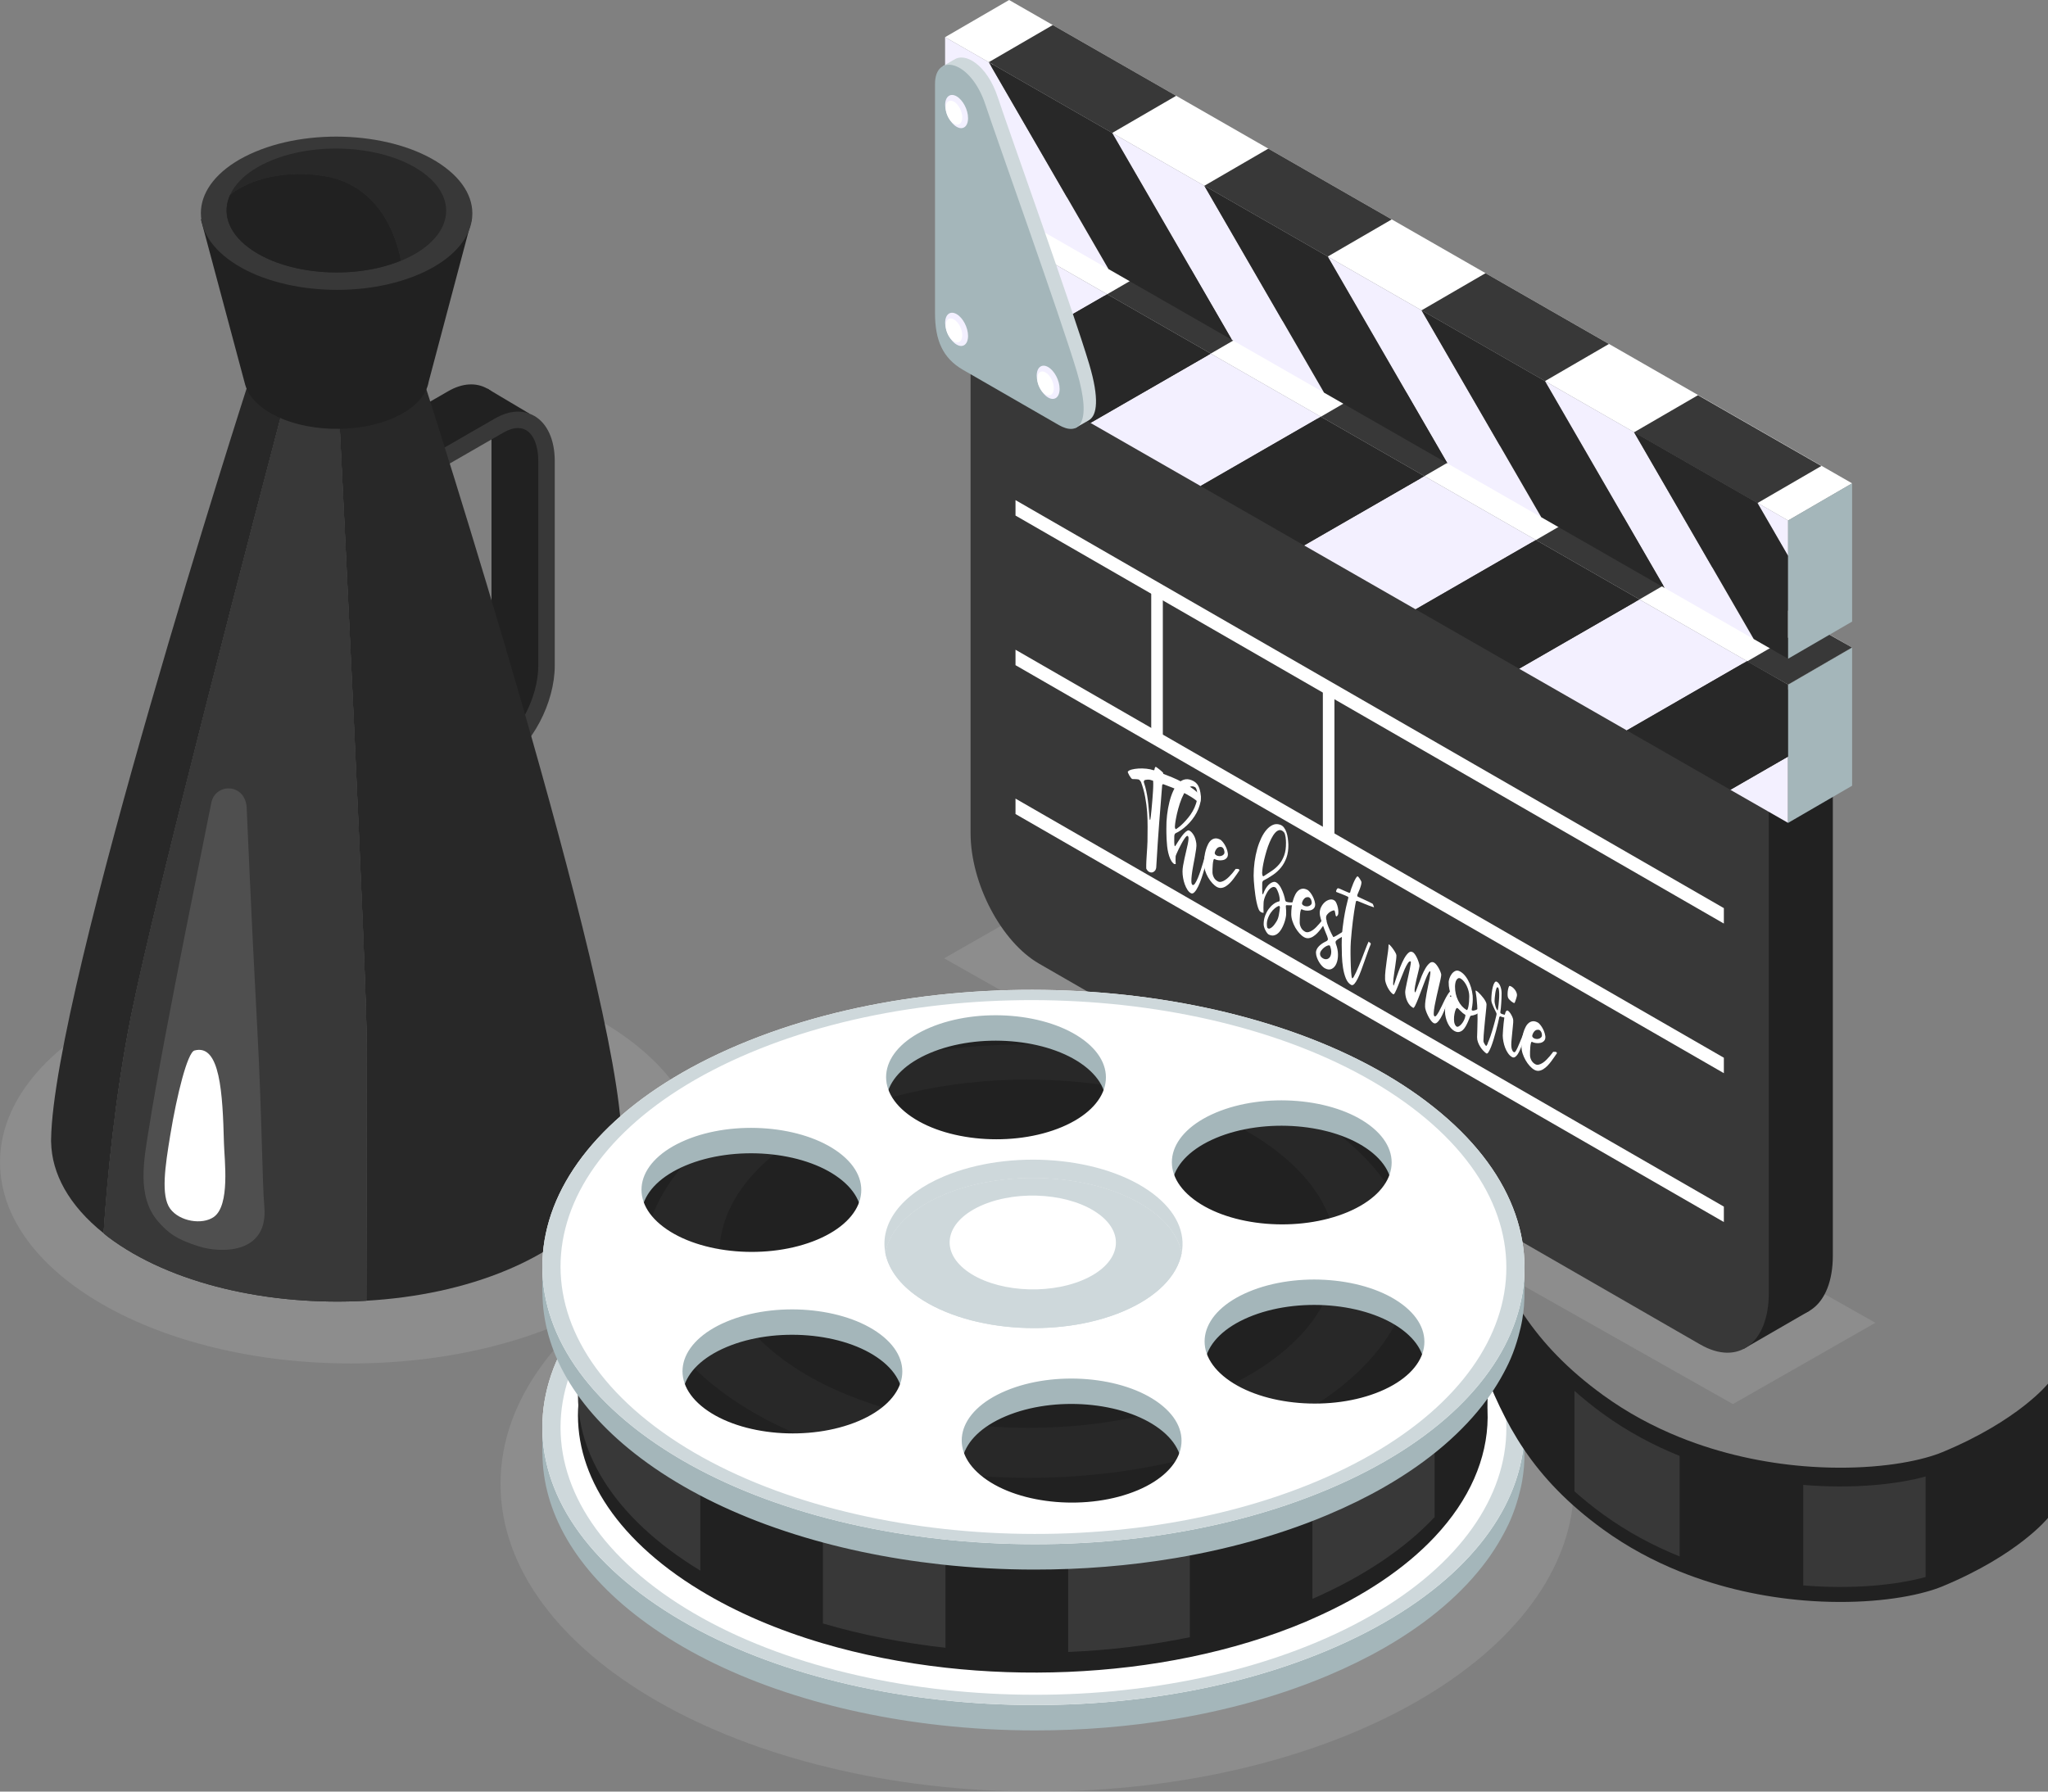 <svg width="136" height="119" viewBox="0 0 136 119" fill="none" xmlns="http://www.w3.org/2000/svg">
<rect x="0" y="0" width="136" height="119" fill="#808080" stroke="none"/>
<g clip-path="url(#clip0_332_1187)">
<g style="mix-blend-mode:multiply" opacity="0.3">
<path d="M124.54 87.861L115.076 93.264L62.691 63.653L72.155 58.252L124.54 87.861Z" fill="#AAAAAA"/>
</g>
<g style="mix-blend-mode:multiply" opacity="0.3">
<path d="M68.882 119.002C88.568 119.002 104.527 109.851 104.527 98.563C104.527 87.276 88.568 78.125 68.882 78.125C49.195 78.125 33.236 87.276 33.236 98.563C33.236 109.851 49.195 119.002 68.882 119.002Z" fill="#AAAAAA"/>
</g>
<g style="mix-blend-mode:multiply" opacity="0.3">
<path d="M23.303 90.564C36.173 90.564 46.606 84.581 46.606 77.202C46.606 69.823 36.173 63.841 23.303 63.841C10.433 63.841 0 69.823 0 77.202C0 84.581 10.433 90.564 23.303 90.564Z" fill="#AAAAAA"/>
</g>
<path d="M32.369 25.817C31.623 25.387 30.7 25.445 29.776 25.978L24.5 29.017V30.277L30.323 26.922C30.589 26.769 30.935 26.622 31.285 26.622C31.467 26.622 31.65 26.662 31.823 26.761C32.332 27.054 32.637 27.822 32.637 28.812V42.41C32.637 44.499 31.328 47.017 29.777 47.909L24.502 50.949V52.209L30.325 48.853C32.204 47.772 33.73 44.879 33.73 42.408V28.81C33.73 27.403 33.235 26.311 32.371 25.813L32.369 25.817Z" fill="#212121"/>
<path d="M24.5 50.952L27.611 52.761C27.611 52.761 32.427 50.592 33.352 49.863C34.278 49.136 36.056 46.498 36.192 45.36C36.328 44.222 36.192 29.248 36.192 29.248L34.733 27.767L33.148 28.002C33.148 28.002 32.955 37.68 33 38.903C33.047 40.128 33.09 45.029 32.223 46.217C31.359 47.405 29.216 48.998 28.486 49.361C27.757 49.725 24.496 50.95 24.496 50.95L24.5 50.952Z" fill="#212121"/>
<path d="M35.166 27.479L32.368 25.817L28.716 27.341L24.499 29.018L27.611 30.826L33.351 27.899L35.166 27.479Z" fill="#212121"/>
<path d="M35.48 27.626C34.732 27.195 33.811 27.254 32.886 27.787L27.61 30.826V32.086L33.434 28.731C33.7 28.578 34.046 28.43 34.396 28.43C34.578 28.43 34.761 28.471 34.934 28.57C35.443 28.863 35.746 29.63 35.746 30.621V44.218C35.746 46.306 34.437 48.826 32.886 49.718L27.61 52.757V54.019L33.434 50.664C35.313 49.582 36.839 46.69 36.839 44.218V30.621C36.839 29.213 36.344 28.122 35.48 27.624V27.626Z" fill="#383838"/>
<path d="M41.28 75.839C41.28 75.77 41.278 75.702 41.276 75.632C41.093 65.517 28.206 25.524 28.206 25.524H22.421C22.769 32.561 24.35 64.734 24.35 69.39C24.35 73.122 24.335 81.751 24.325 86.396C27.616 86.208 30.862 85.541 33.702 84.343C38.634 82.263 41.247 79.082 41.278 75.851C41.278 75.847 41.278 75.843 41.278 75.839H41.28Z" fill="#282828"/>
<path d="M19.213 25.526H16.465C16.465 25.526 3.547 65.616 3.393 75.671C3.393 75.71 3.391 75.748 3.391 75.787C3.391 75.808 3.391 75.832 3.391 75.851C3.391 75.851 3.395 75.853 3.395 75.855C3.434 77.958 4.578 80.073 6.88 81.912C7.115 78.346 7.62 72.914 8.704 67.477C10.268 59.634 17.129 33.435 19.211 25.524L19.213 25.526Z" fill="#282828"/>
<path d="M22.421 25.526H19.212C17.13 33.435 10.269 59.636 8.705 67.479C7.621 72.916 7.114 78.348 6.881 81.914C6.984 81.996 7.073 82.081 7.18 82.16C11.327 85.289 17.916 86.766 24.325 86.398C24.335 81.753 24.35 73.126 24.35 69.392C24.35 64.736 22.769 32.563 22.421 25.526Z" fill="#282828"/>
<path d="M22.421 25.526H19.212C17.13 33.435 10.269 59.636 8.705 67.479C7.621 72.916 7.114 78.348 6.881 81.914C6.984 81.996 7.073 82.081 7.18 82.16C11.327 85.289 17.916 86.766 24.325 86.398C24.335 81.753 24.35 73.126 24.35 69.392C24.35 64.736 22.769 32.563 22.421 25.526Z" fill="#383838"/>
<path d="M31.347 14.499L13.339 14.561L16.267 25.499C16.267 25.499 16.273 25.519 16.275 25.527L16.278 25.542C16.428 26.085 16.809 26.618 17.432 27.089C19.47 28.626 23.324 28.944 26.042 27.798C27.485 27.19 28.311 26.29 28.468 25.35L31.347 14.499Z" fill="#212121"/>
<path d="M29.564 11.122C26.579 8.87 20.928 8.403 16.946 10.083C12.963 11.762 12.155 14.951 15.143 17.205C18.131 19.459 23.779 19.925 27.762 18.244C31.744 16.565 32.552 13.377 29.564 11.122Z" fill="#383838"/>
<path d="M28.17 11.524C25.753 9.702 21.184 9.324 17.962 10.682C16.582 11.264 15.677 12.07 15.279 12.945C17.023 11.57 19.751 11.318 21.847 11.762C24.605 12.346 26.132 14.732 26.621 17.318C26.651 17.306 26.682 17.296 26.711 17.285C29.931 15.926 30.586 13.348 28.17 11.526V11.524Z" fill="#282828"/>
<path d="M21.845 11.762C19.749 11.32 17.022 11.57 15.278 12.945C14.745 14.112 15.12 15.401 16.502 16.442C18.895 18.248 23.403 18.632 26.62 17.316C26.131 14.732 24.606 12.344 21.845 11.76V11.762Z" fill="#282828"/>
<path d="M21.845 11.762C19.749 11.32 17.022 11.57 15.278 12.945C14.745 14.112 15.12 15.401 16.502 16.442C18.895 18.248 23.403 18.632 26.62 17.316C26.131 14.732 24.606 12.344 21.845 11.76V11.762Z" fill="#212121"/>
<path d="M16.381 53.657C16.295 51.987 14.25 51.987 14.022 53.375C13.929 53.949 10.887 68.594 9.887 74.967C9.578 76.939 9.038 79.474 10.508 81.141C11.169 81.889 11.691 82.312 13.226 82.793C14.698 83.254 17.832 83.289 17.552 80.147C17.418 78.631 17.389 73.988 17.091 68.441C16.649 60.175 16.429 54.616 16.381 53.654V53.657Z" fill="#4F4F4F"/>
<path d="M14.872 75.934C14.786 72.585 14.615 69.309 12.912 69.776C12.455 69.902 11.748 72.693 11.301 75.427C10.971 77.441 10.666 79.422 11.301 80.286C11.931 81.139 13.427 81.368 14.19 80.838C15.299 80.071 14.901 77.047 14.872 75.934Z" fill="white"/>
<path d="M117.159 86.84L73.252 61.544C70.738 60.096 68.702 56.212 68.702 52.87V16.992L121.711 47.53V83.407C121.711 86.751 119.673 88.288 117.161 86.84H117.159Z" fill="#212121"/>
<path d="M117.461 49.993L121.711 47.985L120.146 87.075L115.769 89.604L117.461 49.993Z" fill="#212121"/>
<path d="M112.909 89.304L69.002 64.008C66.488 62.56 64.452 58.675 64.452 55.333V19.456L117.461 49.993V85.871C117.461 89.215 115.423 90.752 112.911 89.304H112.909Z" fill="#383838"/>
<path d="M114.475 81.17L67.436 54.069V53.044L114.475 80.145V81.17Z" fill="white"/>
<path d="M114.475 71.282L67.436 44.182V43.156L114.475 70.257V71.282Z" fill="white"/>
<path d="M114.475 61.344L67.436 34.244V33.218L114.475 60.319V61.344Z" fill="white"/>
<path d="M77.219 49.305V39.334L76.449 38.89V48.861L77.219 49.305Z" fill="white"/>
<path d="M88.615 55.871V45.9L87.846 45.456V55.427L88.615 55.871Z" fill="white"/>
<path d="M67.011 10.903L62.76 13.371L118.741 45.475L122.991 43.007L67.011 10.903Z" fill="white"/>
<path d="M94.589 31.625L86.601 36.227L94.006 40.472L101.992 35.87L94.589 31.625Z" fill="#F3F0FF"/>
<path d="M62.76 13.371V22.553L65.536 24.147L73.524 19.545L62.76 13.371Z" fill="#F3F0FF"/>
<path d="M108.867 39.815L100.879 44.416L108.028 48.514L116.016 43.912L108.867 39.815Z" fill="#F3F0FF"/>
<path d="M80.401 23.488L72.414 28.09L79.725 32.282L87.713 27.68L80.401 23.488Z" fill="#F3F0FF"/>
<path d="M118.741 50.249L114.906 52.459L118.741 54.657V50.249Z" fill="#F3F0FF"/>
<path d="M118.741 45.475L116.017 43.913L108.029 48.514L114.906 52.459L118.741 50.249V45.475Z" fill="#282828"/>
<path d="M101.992 35.87L94.006 40.472L100.881 44.416L108.868 39.815L101.992 35.87Z" fill="#282828"/>
<path d="M87.711 27.68L79.724 32.282L86.6 36.227L94.588 31.625L87.711 27.68Z" fill="#282828"/>
<path d="M73.524 19.545L65.537 24.147L72.413 28.089L80.401 23.488L73.524 19.545Z" fill="#282828"/>
<path d="M118.742 54.657L122.992 52.189V43.007L118.742 45.474V54.657Z" fill="#A4B6BA"/>
<path d="M91.961 25.212L87.711 27.68L94.588 31.625L98.838 29.157L91.961 25.212Z" fill="#383838"/>
<path d="M106.243 33.402L101.993 35.87L108.869 39.815L113.12 37.345L106.243 33.402Z" fill="#383838"/>
<path d="M120.266 41.466L116.016 43.933L118.74 45.474L122.99 43.007L120.266 41.466Z" fill="#383838"/>
<path d="M77.774 17.075L73.523 19.545L80.4 23.487L84.65 21.02L77.774 17.075Z" fill="#383838"/>
<path d="M67.011 0L62.76 2.468L118.741 34.571L122.991 32.104L67.011 0Z" fill="white"/>
<path d="M69.91 1.663L65.66 4.131L73.856 8.831L78.106 6.362L69.91 1.663Z" fill="#383838"/>
<path d="M84.225 9.872L79.975 12.34L88.171 17.04L92.421 14.573L84.225 9.872Z" fill="#383838"/>
<path d="M98.649 18.145L94.399 20.613L102.595 25.314L106.845 22.846L98.649 18.145Z" fill="#383838"/>
<path d="M112.756 26.25L108.506 28.717L116.701 33.418L120.952 30.95L112.756 26.25Z" fill="#383838"/>
<path d="M88.169 17.041L96.12 30.782L102.35 34.354L94.399 20.613L88.169 17.041Z" fill="#F3F0FF"/>
<path d="M73.855 8.832L81.805 22.573L87.926 26.081L79.975 12.34L73.855 8.832Z" fill="#F3F0FF"/>
<path d="M118.742 34.571L116.704 33.402L118.742 36.924V34.571Z" fill="#F3F0FF"/>
<path d="M108.508 28.702L102.597 25.314L110.548 39.055L116.459 42.445L108.508 28.702Z" fill="#F3F0FF"/>
<path d="M65.987 4.317L62.76 2.468V11.65L73.609 17.872L65.822 4.412L65.987 4.317Z" fill="#F3F0FF"/>
<path d="M94.399 20.613L102.35 34.355L110.545 39.055L102.595 25.314L94.399 20.613Z" fill="#282828"/>
<path d="M118.739 43.754V36.925L116.701 33.403L108.506 28.702L116.457 42.445L118.739 43.754Z" fill="#282828"/>
<path d="M65.66 4.131L73.611 17.872L81.807 22.573L73.856 8.831L65.66 4.131Z" fill="#282828"/>
<path d="M79.975 12.34L87.926 26.081L96.122 30.782L88.171 17.041L79.975 12.34Z" fill="#282828"/>
<path d="M118.742 43.753L122.992 41.286V32.103L118.742 34.571V43.753Z" fill="#A4B6BA"/>
<path d="M72.332 24.193C71.281 20.661 66.963 8.591 66.261 6.466C65.543 4.295 64.088 3.448 63.355 3.97L63.349 3.966L62.611 4.396L62.936 4.811C62.926 4.9 62.914 4.991 62.914 5.092V20.318C62.914 22.138 63.441 23.315 64.779 24.086C66.085 24.838 70.286 27.259 71.073 27.713L70.858 27.82L71.411 28.428L72.322 27.905C72.849 27.585 73.014 26.484 72.332 24.195V24.193Z" fill="#CED8DB"/>
<path d="M62.091 20.801C62.091 22.621 62.617 23.797 63.956 24.569C65.294 25.34 69.692 27.874 70.314 28.233C71.557 28.948 72.585 28.289 71.508 24.677C70.457 21.146 66.139 9.075 65.438 6.951C64.457 3.985 62.091 3.477 62.091 5.577V20.803V20.801Z" fill="#A4B6BA"/>
<path d="M64.285 22.314C64.285 22.873 63.945 23.131 63.526 22.888C63.106 22.646 62.764 21.997 62.764 21.438C62.764 20.88 63.104 20.622 63.526 20.864C63.945 21.107 64.285 21.756 64.285 22.314Z" fill="#F3F0FF"/>
<path d="M63.9 22.266C63.9 22.669 63.654 22.855 63.35 22.681C63.047 22.506 62.801 22.037 62.801 21.634C62.801 21.231 63.047 21.045 63.35 21.219C63.654 21.394 63.9 21.863 63.9 22.266Z" fill="white"/>
<path d="M64.285 7.848C64.285 8.406 63.945 8.664 63.526 8.422C63.106 8.18 62.764 7.53 62.764 6.972C62.764 6.414 63.104 6.156 63.526 6.398C63.945 6.641 64.285 7.29 64.285 7.848Z" fill="#F3F0FF"/>
<path d="M63.9 7.8C63.9 8.203 63.654 8.389 63.35 8.215C63.047 8.04 62.801 7.571 62.801 7.168C62.801 6.765 63.047 6.579 63.35 6.753C63.654 6.927 63.9 7.397 63.9 7.8Z" fill="white"/>
<path d="M70.365 25.831C70.365 26.389 70.025 26.647 69.604 26.404C69.184 26.162 68.844 25.513 68.844 24.954C68.844 24.396 69.184 24.138 69.604 24.381C70.023 24.623 70.365 25.272 70.365 25.831Z" fill="#F3F0FF"/>
<path d="M69.98 25.784C69.98 26.187 69.734 26.373 69.431 26.199C69.128 26.024 68.881 25.555 68.881 25.152C68.881 24.749 69.128 24.563 69.431 24.737C69.734 24.912 69.98 25.381 69.98 25.784Z" fill="white"/>
<path d="M76.763 50.939C76.792 50.957 76.833 50.984 76.884 51.023C76.934 51.061 76.987 51.102 77.039 51.145C77.092 51.187 77.138 51.226 77.175 51.263C77.214 51.3 77.235 51.325 77.243 51.339C77.247 51.35 77.247 51.364 77.245 51.379C77.245 51.395 77.245 51.403 77.249 51.399C77.418 51.463 77.616 51.542 77.84 51.633C78.063 51.726 78.29 51.833 78.519 51.957C78.751 52.081 78.972 52.218 79.189 52.372C79.405 52.525 79.59 52.694 79.741 52.878C79.741 52.911 79.741 52.955 79.739 53.009C79.737 53.064 79.733 53.116 79.726 53.168C79.718 53.221 79.708 53.265 79.697 53.302C79.685 53.341 79.667 53.36 79.65 53.358C79.495 53.205 79.314 53.066 79.112 52.94C78.908 52.814 78.698 52.697 78.481 52.591C78.263 52.484 78.047 52.391 77.836 52.31C77.624 52.228 77.43 52.155 77.257 52.089C77.247 52.089 77.231 52.089 77.21 52.094C77.191 52.1 77.179 52.122 77.175 52.157C77.142 52.587 77.111 52.998 77.078 53.389C77.047 53.781 77.012 54.186 76.981 54.603C76.948 55.022 76.915 55.473 76.884 55.958C76.851 56.444 76.816 56.997 76.781 57.617C76.769 57.712 76.738 57.788 76.686 57.846C76.633 57.902 76.573 57.937 76.507 57.948C76.439 57.96 76.369 57.945 76.297 57.904C76.225 57.861 76.165 57.791 76.118 57.693C76.115 57.532 76.116 57.373 76.124 57.218C76.132 57.063 76.14 56.91 76.151 56.758C76.163 56.607 76.173 56.46 76.18 56.316C76.19 56.173 76.196 56.031 76.2 55.894C76.204 55.572 76.206 55.248 76.208 54.925C76.21 54.599 76.198 54.273 76.177 53.942C76.153 53.612 76.111 53.281 76.048 52.949C75.986 52.616 75.897 52.286 75.776 51.957C75.765 51.928 75.74 51.889 75.699 51.843C75.656 51.796 75.627 51.773 75.609 51.773C75.537 51.759 75.462 51.753 75.384 51.751C75.306 51.751 75.244 51.748 75.196 51.746C75.174 51.742 75.145 51.718 75.108 51.674C75.071 51.629 75.036 51.577 75.001 51.519C74.966 51.461 74.939 51.404 74.916 51.35C74.894 51.298 74.887 51.265 74.894 51.255C74.935 51.197 75.021 51.149 75.153 51.114C75.285 51.079 75.436 51.057 75.608 51.046C75.776 51.036 75.953 51.04 76.132 51.059C76.311 51.079 76.468 51.112 76.602 51.16C76.61 51.164 76.621 51.162 76.637 51.154C76.654 51.147 76.662 51.139 76.662 51.129C76.662 51.116 76.666 51.094 76.67 51.069C76.674 51.044 76.684 51.019 76.693 50.995C76.703 50.972 76.717 50.957 76.73 50.943C76.742 50.931 76.755 50.929 76.771 50.937L76.763 50.939ZM76.561 51.852C76.419 51.8 76.303 51.777 76.212 51.784C76.118 51.792 76.052 51.802 76.013 51.819C75.994 51.823 75.98 51.843 75.967 51.879C75.953 51.916 75.953 51.949 75.965 51.978C76.031 52.17 76.083 52.36 76.122 52.55C76.163 52.74 76.196 52.932 76.221 53.128C76.247 53.323 76.268 53.523 76.284 53.729C76.299 53.934 76.318 54.151 76.34 54.38C76.344 54.426 76.352 54.452 76.363 54.459C76.377 54.467 76.386 54.453 76.392 54.419C76.396 54.421 76.404 54.358 76.419 54.234C76.435 54.11 76.451 53.955 76.468 53.771C76.487 53.587 76.505 53.383 76.522 53.163C76.542 52.942 76.555 52.736 76.567 52.546C76.579 52.356 76.583 52.195 76.583 52.063C76.583 51.932 76.577 51.86 76.561 51.852Z" fill="white"/>
<path d="M80.22 56.718C80.204 56.795 80.179 56.921 80.14 57.092C80.101 57.264 80.055 57.452 79.996 57.66C79.938 57.869 79.872 58.08 79.8 58.295C79.728 58.513 79.651 58.705 79.571 58.871C79.491 59.038 79.408 59.168 79.322 59.257C79.237 59.348 79.155 59.369 79.076 59.323C78.992 59.274 78.916 59.199 78.85 59.096C78.782 58.991 78.726 58.873 78.676 58.737C78.627 58.604 78.59 58.462 78.565 58.315C78.54 58.167 78.526 58.024 78.526 57.885C78.526 57.768 78.54 57.635 78.567 57.481C78.594 57.328 78.627 57.167 78.662 57.001C78.699 56.834 78.736 56.667 78.777 56.502C78.817 56.338 78.85 56.188 78.878 56.053C78.905 55.919 78.92 55.807 78.926 55.715C78.932 55.624 78.92 55.57 78.891 55.555C78.872 55.51 78.841 55.508 78.792 55.545C78.746 55.584 78.693 55.648 78.635 55.737C78.576 55.826 78.514 55.931 78.45 56.051C78.384 56.169 78.326 56.285 78.27 56.4C78.215 56.514 78.171 56.615 78.132 56.704C78.093 56.793 78.073 56.851 78.07 56.877C78.066 56.962 78.064 57.049 78.064 57.138C78.064 57.227 78.068 57.313 78.075 57.394C78.046 57.392 78.021 57.39 77.996 57.392C77.972 57.392 77.941 57.373 77.9 57.33C77.825 57.257 77.761 57.161 77.71 57.043C77.658 56.925 77.615 56.791 77.58 56.646C77.545 56.501 77.52 56.349 77.504 56.192C77.489 56.035 77.477 55.886 77.469 55.741C77.463 55.597 77.458 55.462 77.456 55.337C77.456 55.213 77.454 55.113 77.454 55.035C77.45 54.739 77.465 54.44 77.5 54.139C77.533 53.839 77.586 53.552 77.654 53.283C77.72 53.013 77.803 52.765 77.906 52.542C78.007 52.318 78.128 52.139 78.262 52.005C78.398 51.872 78.551 51.79 78.722 51.763C78.893 51.736 79.08 51.781 79.284 51.897C79.447 51.992 79.563 52.137 79.635 52.337C79.705 52.536 79.742 52.746 79.742 52.963C79.742 53.136 79.717 53.31 79.666 53.482C79.616 53.655 79.548 53.824 79.462 53.983C79.377 54.143 79.278 54.295 79.165 54.44C79.052 54.585 78.934 54.715 78.808 54.831C78.683 54.948 78.555 55.049 78.429 55.138C78.301 55.225 78.182 55.295 78.068 55.345C78.056 55.349 78.04 55.368 78.015 55.401C77.992 55.436 77.98 55.487 77.98 55.555C77.98 55.617 77.98 55.684 77.978 55.756C77.976 55.828 77.976 55.896 77.978 55.96C77.98 56.024 77.984 56.078 77.99 56.124C77.996 56.171 78.007 56.2 78.025 56.21C78.037 56.206 78.062 56.171 78.103 56.105C78.143 56.039 78.192 55.962 78.25 55.873C78.308 55.783 78.371 55.69 78.441 55.591C78.51 55.495 78.578 55.409 78.648 55.336C78.716 55.262 78.784 55.209 78.847 55.175C78.911 55.142 78.967 55.146 79.017 55.19C79.101 55.239 79.184 55.332 79.268 55.469C79.352 55.607 79.41 55.787 79.443 56.014C79.457 56.105 79.454 56.231 79.431 56.392C79.41 56.553 79.381 56.731 79.344 56.927C79.307 57.123 79.27 57.324 79.231 57.532C79.192 57.739 79.163 57.931 79.142 58.105C79.12 58.28 79.111 58.429 79.115 58.551C79.118 58.673 79.144 58.749 79.196 58.78C79.243 58.801 79.297 58.77 79.357 58.681C79.418 58.592 79.478 58.474 79.542 58.323C79.606 58.173 79.668 58.005 79.73 57.817C79.793 57.629 79.847 57.448 79.899 57.276C79.95 57.105 79.991 56.952 80.024 56.82C80.057 56.687 80.076 56.597 80.084 56.555C80.088 56.553 80.101 56.547 80.125 56.541C80.148 56.535 80.171 56.537 80.195 56.545C80.218 56.555 80.235 56.572 80.247 56.597C80.257 56.623 80.251 56.661 80.226 56.716L80.22 56.718ZM78.033 54.987C78.029 55.01 78.037 55.031 78.058 55.053C78.077 55.074 78.095 55.078 78.108 55.068C78.153 55.041 78.217 54.992 78.301 54.926C78.386 54.861 78.481 54.773 78.584 54.671C78.689 54.566 78.794 54.446 78.905 54.312C79.016 54.178 79.115 54.033 79.204 53.876C79.293 53.719 79.367 53.552 79.424 53.376C79.482 53.199 79.511 53.017 79.511 52.829C79.511 52.785 79.509 52.736 79.503 52.68C79.497 52.624 79.49 52.569 79.478 52.517C79.466 52.465 79.453 52.416 79.431 52.374C79.412 52.331 79.386 52.3 79.357 52.285C79.216 52.203 79.082 52.209 78.957 52.3C78.833 52.393 78.72 52.533 78.617 52.723C78.516 52.913 78.425 53.132 78.345 53.376C78.266 53.622 78.2 53.86 78.149 54.089C78.099 54.318 78.062 54.517 78.04 54.686C78.019 54.855 78.015 54.956 78.029 54.987H78.033Z" fill="white"/>
<path d="M82.288 57.836C82.245 57.898 82.191 57.975 82.131 58.069C82.069 58.161 82.001 58.257 81.923 58.357C81.847 58.458 81.766 58.555 81.678 58.644C81.591 58.733 81.499 58.809 81.402 58.869C81.307 58.929 81.206 58.966 81.105 58.978C81.002 58.989 80.901 58.966 80.8 58.908C80.701 58.852 80.602 58.766 80.501 58.656C80.4 58.545 80.309 58.417 80.227 58.278C80.145 58.136 80.079 57.987 80.029 57.83C79.978 57.673 79.953 57.522 79.953 57.377C79.953 57.231 79.963 57.074 79.982 56.915C80.002 56.758 80.031 56.609 80.072 56.467C80.112 56.326 80.161 56.198 80.221 56.08C80.281 55.961 80.351 55.868 80.435 55.8C80.518 55.733 80.612 55.696 80.715 55.688C80.818 55.68 80.936 55.713 81.066 55.789C81.08 55.797 81.111 55.826 81.156 55.874C81.2 55.923 81.249 55.985 81.299 56.062C81.35 56.14 81.398 56.231 81.443 56.337C81.488 56.442 81.519 56.559 81.538 56.686C81.55 56.818 81.523 56.919 81.457 56.991C81.391 57.062 81.311 57.109 81.212 57.128C81.113 57.15 81.014 57.152 80.909 57.138C80.806 57.124 80.72 57.099 80.656 57.06C80.623 57.041 80.598 57.068 80.579 57.142C80.559 57.216 80.544 57.305 80.536 57.409C80.526 57.516 80.52 57.619 80.518 57.721C80.516 57.824 80.516 57.898 80.516 57.941C80.516 58.041 80.544 58.15 80.598 58.262C80.652 58.377 80.74 58.468 80.86 58.536C80.936 58.58 81.018 58.59 81.105 58.567C81.192 58.545 81.28 58.505 81.365 58.446C81.453 58.388 81.536 58.319 81.616 58.237C81.696 58.156 81.767 58.076 81.832 58.003C81.894 57.929 81.946 57.863 81.987 57.805C82.028 57.749 82.051 57.718 82.059 57.712C82.072 57.716 82.092 57.716 82.115 57.716C82.138 57.716 82.162 57.716 82.187 57.714C82.21 57.714 82.234 57.72 82.255 57.731C82.276 57.743 82.296 57.766 82.309 57.799L82.288 57.838V57.836ZM81.307 56.671C81.319 56.59 81.307 56.51 81.276 56.429C81.243 56.347 81.191 56.289 81.117 56.258C80.998 56.237 80.901 56.264 80.825 56.339C80.751 56.415 80.699 56.51 80.67 56.622C80.662 56.657 80.664 56.686 80.676 56.71C80.686 56.733 80.701 56.752 80.72 56.772C80.738 56.789 80.759 56.803 80.779 56.812C80.8 56.822 80.818 56.83 80.827 56.838C80.944 56.876 81.047 56.874 81.138 56.836C81.229 56.797 81.286 56.743 81.307 56.673V56.671Z" fill="white"/>
<path d="M85.948 60.106C85.864 60.125 85.779 60.135 85.687 60.133C85.596 60.133 85.507 60.129 85.415 60.125C85.408 60.125 85.4 60.137 85.394 60.16C85.386 60.182 85.384 60.199 85.388 60.211C85.41 60.41 85.415 60.598 85.406 60.771C85.402 60.831 85.388 60.914 85.365 61.019C85.342 61.124 85.309 61.234 85.264 61.352C85.221 61.469 85.167 61.585 85.101 61.699C85.035 61.814 84.961 61.909 84.875 61.984C84.792 62.06 84.695 62.108 84.59 62.132C84.485 62.153 84.368 62.132 84.242 62.068C84.211 62.048 84.174 62.013 84.137 61.963C84.098 61.913 84.063 61.852 84.028 61.785C83.993 61.717 83.964 61.645 83.943 61.569C83.922 61.494 83.912 61.426 83.916 61.366C83.916 61.182 83.947 61.005 84.007 60.837C84.069 60.668 84.149 60.515 84.244 60.383C84.341 60.251 84.448 60.139 84.567 60.05C84.683 59.961 84.802 59.904 84.916 59.879C84.963 59.879 84.984 59.831 84.982 59.74C84.978 59.649 84.963 59.55 84.934 59.439C84.905 59.331 84.868 59.228 84.821 59.129C84.776 59.03 84.737 58.972 84.704 58.953C84.642 58.912 84.58 58.902 84.516 58.922C84.452 58.941 84.39 58.978 84.332 59.032C84.271 59.086 84.217 59.156 84.166 59.242C84.116 59.325 84.071 59.41 84.032 59.497C83.993 59.585 83.964 59.67 83.943 59.753C83.922 59.837 83.91 59.908 83.91 59.966C83.902 60.073 83.9 60.185 83.9 60.304C83.9 60.422 83.904 60.531 83.91 60.631C83.881 60.633 83.842 60.627 83.793 60.61C83.745 60.594 83.7 60.565 83.659 60.523C83.619 60.48 83.582 60.407 83.545 60.298C83.508 60.189 83.475 60.065 83.444 59.922C83.413 59.778 83.385 59.623 83.362 59.455C83.339 59.286 83.319 59.123 83.302 58.964C83.286 58.805 83.273 58.654 83.263 58.513C83.255 58.369 83.249 58.253 83.249 58.162C83.249 57.848 83.271 57.54 83.312 57.237C83.354 56.935 83.413 56.652 83.488 56.384C83.564 56.117 83.656 55.873 83.76 55.654C83.867 55.434 83.984 55.252 84.112 55.107C84.24 54.962 84.376 54.857 84.522 54.793C84.668 54.729 84.819 54.721 84.978 54.77C85.091 54.801 85.182 54.863 85.254 54.954C85.324 55.045 85.382 55.151 85.425 55.274C85.468 55.396 85.499 55.528 85.518 55.671C85.536 55.814 85.549 55.952 85.555 56.088C85.563 56.421 85.52 56.712 85.431 56.964C85.34 57.216 85.219 57.437 85.064 57.625C84.909 57.813 84.732 57.978 84.528 58.115C84.324 58.255 84.114 58.379 83.896 58.489C83.881 58.495 83.867 58.515 83.85 58.546C83.834 58.577 83.823 58.602 83.821 58.619C83.817 58.743 83.817 58.862 83.817 58.978C83.817 59.094 83.821 59.216 83.826 59.346C83.83 59.377 83.84 59.393 83.854 59.395C83.867 59.395 83.881 59.385 83.891 59.364C83.953 59.181 84.038 59.019 84.149 58.875C84.26 58.732 84.386 58.637 84.534 58.588C84.635 58.555 84.732 58.581 84.825 58.662C84.918 58.743 85 58.852 85.07 58.988C85.142 59.123 85.2 59.267 85.25 59.42C85.299 59.573 85.33 59.703 85.346 59.807C85.349 59.819 85.359 59.837 85.377 59.858C85.392 59.879 85.406 59.891 85.417 59.893C85.489 59.92 85.571 59.935 85.66 59.937C85.75 59.939 85.829 59.937 85.903 59.924C85.936 59.924 85.956 59.934 85.965 59.953C85.973 59.972 85.977 59.994 85.973 60.015C85.969 60.038 85.965 60.059 85.959 60.079C85.956 60.1 85.952 60.108 85.952 60.104L85.948 60.106ZM83.821 58.077C83.836 58.142 83.85 58.183 83.867 58.197C83.885 58.212 83.906 58.206 83.935 58.185C84.114 58.071 84.289 57.954 84.466 57.836C84.642 57.718 84.8 57.576 84.939 57.414C85.079 57.251 85.19 57.053 85.276 56.822C85.361 56.592 85.402 56.309 85.398 55.973C85.398 55.931 85.396 55.874 85.392 55.807C85.388 55.739 85.382 55.671 85.371 55.603C85.361 55.535 85.346 55.469 85.328 55.407C85.311 55.345 85.283 55.299 85.252 55.266C85.155 55.165 85.056 55.124 84.961 55.138C84.866 55.153 84.772 55.21 84.683 55.309C84.594 55.407 84.508 55.535 84.427 55.696C84.345 55.857 84.271 56.032 84.203 56.219C84.137 56.408 84.077 56.601 84.025 56.801C83.972 57.001 83.927 57.187 83.894 57.359C83.859 57.534 83.836 57.683 83.825 57.811C83.811 57.939 83.811 58.028 83.821 58.077ZM84.763 61.211C84.835 61.099 84.889 60.959 84.92 60.792C84.951 60.626 84.978 60.451 84.996 60.267C84.996 60.248 84.986 60.224 84.969 60.197C84.951 60.17 84.936 60.16 84.926 60.17C84.854 60.191 84.765 60.242 84.662 60.325C84.559 60.408 84.464 60.513 84.376 60.641C84.289 60.771 84.221 60.916 84.17 61.079C84.12 61.242 84.112 61.42 84.149 61.61C84.195 61.67 84.248 61.694 84.304 61.678C84.361 61.661 84.417 61.628 84.475 61.577C84.534 61.527 84.588 61.467 84.638 61.397C84.689 61.327 84.73 61.265 84.763 61.213V61.211Z" fill="white"/>
<path d="M88.081 61.176C88.038 61.238 87.983 61.315 87.923 61.406C87.861 61.499 87.791 61.594 87.715 61.697C87.64 61.798 87.558 61.893 87.471 61.982C87.383 62.071 87.292 62.147 87.195 62.207C87.1 62.267 87.001 62.304 86.897 62.316C86.796 62.327 86.694 62.304 86.593 62.246C86.495 62.19 86.394 62.106 86.293 61.994C86.192 61.881 86.101 61.755 86.019 61.616C85.938 61.474 85.872 61.325 85.821 61.168C85.771 61.011 85.746 60.86 85.746 60.714C85.746 60.569 85.755 60.412 85.775 60.255C85.794 60.096 85.823 59.949 85.864 59.807C85.905 59.666 85.954 59.536 86.014 59.419C86.074 59.301 86.146 59.21 86.229 59.142C86.313 59.075 86.406 59.038 86.509 59.028C86.612 59.02 86.731 59.053 86.861 59.129C86.876 59.136 86.905 59.166 86.95 59.214C86.995 59.261 87.043 59.325 87.094 59.402C87.144 59.48 87.193 59.571 87.237 59.677C87.282 59.784 87.313 59.898 87.333 60.026C87.342 60.158 87.317 60.259 87.251 60.331C87.185 60.402 87.105 60.447 87.006 60.468C86.909 60.489 86.808 60.493 86.703 60.478C86.6 60.464 86.517 60.439 86.451 60.4C86.418 60.381 86.391 60.41 86.371 60.482C86.352 60.555 86.336 60.645 86.328 60.751C86.319 60.858 86.313 60.961 86.311 61.063C86.309 61.166 86.309 61.24 86.309 61.282C86.309 61.383 86.336 61.492 86.391 61.604C86.445 61.717 86.532 61.808 86.651 61.877C86.727 61.922 86.808 61.932 86.896 61.91C86.983 61.889 87.07 61.848 87.156 61.79C87.243 61.732 87.327 61.662 87.406 61.579C87.486 61.498 87.558 61.42 87.622 61.344C87.686 61.269 87.737 61.205 87.778 61.147C87.818 61.09 87.842 61.059 87.849 61.054C87.865 61.057 87.882 61.057 87.906 61.057C87.929 61.057 87.952 61.056 87.976 61.056C87.999 61.056 88.022 61.059 88.044 61.073C88.065 61.085 88.084 61.108 88.098 61.141L88.077 61.18L88.081 61.176ZM87.102 60.011C87.113 59.929 87.102 59.848 87.069 59.767C87.035 59.685 86.983 59.629 86.911 59.596C86.791 59.575 86.694 59.602 86.62 59.679C86.544 59.755 86.493 59.848 86.464 59.962C86.457 59.997 86.459 60.024 86.47 60.048C86.48 60.071 86.495 60.092 86.515 60.11C86.532 60.127 86.554 60.141 86.575 60.15C86.596 60.16 86.614 60.17 86.624 60.175C86.74 60.214 86.843 60.212 86.934 60.175C87.026 60.135 87.08 60.083 87.102 60.013V60.011Z" fill="white"/>
<path d="M88.599 59.802C88.658 59.835 88.708 59.899 88.749 59.994C88.79 60.087 88.823 60.186 88.844 60.29C88.865 60.395 88.875 60.492 88.875 60.585C88.875 60.678 88.865 60.74 88.844 60.777C88.797 60.847 88.763 60.876 88.741 60.87C88.72 60.862 88.702 60.835 88.693 60.79C88.683 60.746 88.671 60.693 88.663 60.631C88.654 60.569 88.64 60.523 88.623 60.488C88.611 60.467 88.576 60.465 88.516 60.48C88.456 60.498 88.394 60.527 88.326 60.569C88.257 60.612 88.197 60.666 88.143 60.732C88.088 60.798 88.061 60.866 88.061 60.938C88.061 61.058 88.085 61.194 88.135 61.343C88.184 61.492 88.24 61.632 88.3 61.763C88.368 61.919 88.448 62.077 88.539 62.242C88.549 62.242 88.576 62.234 88.617 62.215C88.66 62.196 88.708 62.17 88.764 62.138C88.821 62.105 88.881 62.068 88.945 62.027C89.009 61.986 89.07 61.95 89.128 61.915C89.186 61.882 89.239 61.851 89.283 61.827C89.33 61.802 89.361 61.791 89.378 61.791C89.386 61.791 89.396 61.8 89.407 61.824C89.421 61.845 89.431 61.87 89.441 61.899C89.45 61.928 89.456 61.955 89.46 61.983C89.464 62.01 89.462 62.029 89.454 62.044C89.444 62.062 89.4 62.089 89.324 62.124C89.248 62.161 89.165 62.202 89.075 62.25C88.986 62.297 88.904 62.347 88.827 62.399C88.751 62.452 88.706 62.504 88.691 62.552C88.691 62.576 88.691 62.597 88.693 62.614C88.693 62.634 88.698 62.653 88.706 62.676C88.799 62.919 88.848 63.159 88.85 63.398C88.852 63.634 88.817 63.837 88.743 64.006C88.671 64.175 88.566 64.291 88.43 64.357C88.294 64.423 88.137 64.405 87.96 64.303C87.906 64.272 87.846 64.221 87.78 64.151C87.716 64.082 87.653 64 87.595 63.903C87.537 63.806 87.488 63.706 87.451 63.599C87.412 63.492 87.391 63.382 87.387 63.27C87.387 63.198 87.405 63.126 87.44 63.054C87.475 62.983 87.519 62.917 87.574 62.861C87.628 62.802 87.69 62.75 87.756 62.702C87.824 62.653 87.888 62.612 87.949 62.581C88.003 62.554 88.048 62.533 88.085 62.512C88.12 62.49 88.147 62.469 88.162 62.444C88.18 62.42 88.184 62.388 88.18 62.349C88.174 62.31 88.158 62.256 88.133 62.188C88.104 62.118 88.063 62.017 88.009 61.884C87.954 61.75 87.9 61.608 87.846 61.457C87.791 61.304 87.743 61.155 87.702 61.009C87.659 60.862 87.638 60.74 87.638 60.643C87.638 60.498 87.671 60.362 87.737 60.236C87.801 60.108 87.883 60.005 87.978 59.922C88.073 59.84 88.178 59.784 88.289 59.757C88.399 59.73 88.502 59.742 88.596 59.798L88.599 59.802ZM88.283 62.798C88.254 62.783 88.205 62.787 88.137 62.816C88.067 62.843 87.997 62.886 87.927 62.94C87.857 62.996 87.793 63.062 87.741 63.136C87.686 63.211 87.659 63.287 87.659 63.364C87.659 63.427 87.677 63.483 87.714 63.533C87.751 63.584 87.793 63.622 87.844 63.651C87.933 63.704 88.02 63.723 88.104 63.708C88.188 63.694 88.255 63.648 88.308 63.576C88.36 63.502 88.391 63.403 88.401 63.277C88.411 63.151 88.386 63.008 88.327 62.843C88.323 62.831 88.318 62.822 88.308 62.814C88.3 62.806 88.29 62.8 88.283 62.795V62.798Z" fill="white"/>
<path d="M91.197 60.131C91.226 60.181 91.24 60.226 91.24 60.265C91.139 60.236 91.03 60.199 90.919 60.156C90.807 60.113 90.7 60.071 90.599 60.028C90.498 59.987 90.409 59.949 90.329 59.916C90.251 59.883 90.193 59.861 90.158 59.85C90.14 59.844 90.119 59.84 90.096 59.836C90.072 59.832 90.053 59.854 90.039 59.896C90.032 59.925 90.018 60.001 89.995 60.121C89.973 60.241 89.948 60.391 89.921 60.569C89.894 60.747 89.867 60.945 89.839 61.166C89.812 61.387 89.787 61.612 89.764 61.839C89.74 62.067 89.721 62.29 89.705 62.511C89.692 62.732 89.684 62.932 89.684 63.11V63.395C89.684 63.513 89.686 63.641 89.69 63.775C89.694 63.909 89.698 64.046 89.703 64.184C89.709 64.322 89.715 64.448 89.723 64.56C89.731 64.673 89.74 64.767 89.752 64.845C89.766 64.923 89.779 64.967 89.799 64.977C89.82 64.989 89.853 64.957 89.896 64.884C89.94 64.81 89.991 64.709 90.051 64.582C90.111 64.454 90.175 64.31 90.241 64.147C90.309 63.986 90.376 63.822 90.442 63.653C90.508 63.486 90.568 63.325 90.626 63.172C90.684 63.021 90.735 62.891 90.778 62.783C90.822 62.674 90.853 62.599 90.877 62.556C90.898 62.513 90.904 62.517 90.892 62.569C90.9 62.569 90.912 62.571 90.929 62.579C90.945 62.585 90.96 62.596 90.976 62.61C90.991 62.624 91.003 62.637 91.015 62.653C91.024 62.67 91.03 62.688 91.03 62.705C90.968 62.849 90.902 63.019 90.832 63.217C90.762 63.414 90.688 63.62 90.614 63.833C90.541 64.046 90.465 64.258 90.387 64.463C90.311 64.671 90.236 64.851 90.158 65.004C90.082 65.159 90.006 65.275 89.933 65.355C89.859 65.434 89.787 65.454 89.717 65.415C89.567 65.33 89.451 65.182 89.369 64.975C89.286 64.767 89.224 64.535 89.185 64.279C89.144 64.021 89.121 63.756 89.111 63.48C89.103 63.205 89.097 62.959 89.097 62.742C89.097 62.337 89.119 61.955 89.163 61.596C89.206 61.238 89.255 60.92 89.307 60.645C89.359 60.367 89.41 60.141 89.457 59.962C89.505 59.784 89.531 59.673 89.538 59.629C89.542 59.615 89.538 59.602 89.531 59.588C89.521 59.573 89.513 59.565 89.505 59.559C89.4 59.509 89.284 59.456 89.152 59.406C89.022 59.355 88.88 59.301 88.728 59.241C88.724 59.224 88.726 59.202 88.73 59.173C88.736 59.146 88.746 59.119 88.757 59.094C88.771 59.071 88.784 59.047 88.802 59.028C88.817 59.009 88.835 58.999 88.853 58.999C88.878 58.999 88.922 59.012 88.989 59.041C89.055 59.069 89.124 59.102 89.2 59.135C89.276 59.167 89.35 59.202 89.42 59.231C89.49 59.263 89.544 59.284 89.585 59.299C89.591 59.303 89.604 59.303 89.624 59.299C89.641 59.295 89.655 59.284 89.663 59.263C89.674 59.206 89.698 59.123 89.736 59.011C89.775 58.9 89.818 58.786 89.867 58.669C89.915 58.553 89.966 58.45 90.016 58.361C90.067 58.272 90.109 58.222 90.146 58.208C90.162 58.208 90.179 58.22 90.203 58.245C90.226 58.27 90.251 58.301 90.276 58.338C90.302 58.375 90.325 58.411 90.346 58.45C90.368 58.489 90.385 58.518 90.395 58.539C90.416 58.592 90.414 58.666 90.389 58.764C90.364 58.863 90.331 58.962 90.292 59.063C90.251 59.162 90.214 59.251 90.181 59.328C90.146 59.404 90.131 59.447 90.135 59.453C90.127 59.464 90.129 59.481 90.136 59.513C90.146 59.542 90.154 59.555 90.162 59.555C90.187 59.569 90.241 59.596 90.323 59.633C90.405 59.67 90.496 59.712 90.597 59.759C90.698 59.805 90.799 59.852 90.9 59.9C90.999 59.947 91.081 59.989 91.143 60.024V60.017C91.151 60.03 91.168 60.063 91.197 60.113V60.131Z" fill="white"/>
<path d="M96.302 65.838C96.339 65.816 96.364 65.812 96.379 65.83C96.397 65.847 96.405 65.871 96.407 65.904C96.407 65.937 96.405 65.969 96.393 66.004C96.383 66.039 96.37 66.064 96.354 66.08C96.323 66.105 96.282 66.175 96.236 66.293C96.189 66.409 96.135 66.545 96.075 66.7C96.014 66.853 95.95 67.014 95.882 67.183C95.812 67.35 95.74 67.499 95.665 67.625C95.587 67.751 95.509 67.85 95.43 67.918C95.35 67.986 95.27 67.995 95.191 67.949C95.129 67.912 95.066 67.85 95 67.757C94.934 67.664 94.874 67.561 94.82 67.451C94.765 67.34 94.721 67.231 94.686 67.125C94.651 67.018 94.633 66.931 94.633 66.863C94.629 66.745 94.639 66.609 94.66 66.452C94.682 66.295 94.709 66.132 94.74 65.962C94.771 65.791 94.804 65.623 94.839 65.456C94.876 65.289 94.907 65.138 94.932 65.002C94.958 64.867 94.975 64.754 94.983 64.665C94.993 64.576 94.987 64.527 94.969 64.516C94.94 64.498 94.895 64.549 94.835 64.667C94.775 64.783 94.709 64.934 94.637 65.121C94.565 65.305 94.487 65.508 94.406 65.729C94.324 65.95 94.247 66.154 94.175 66.338C94.101 66.524 94.035 66.675 93.977 66.791C93.916 66.91 93.872 66.96 93.843 66.943C93.679 66.85 93.553 66.712 93.464 66.53C93.374 66.347 93.326 66.148 93.314 65.929C93.31 65.878 93.32 65.793 93.341 65.673C93.363 65.553 93.39 65.417 93.423 65.268C93.456 65.117 93.489 64.962 93.526 64.799C93.563 64.636 93.594 64.487 93.621 64.353C93.648 64.219 93.668 64.107 93.681 64.016C93.695 63.925 93.693 63.874 93.679 63.864C93.625 63.833 93.563 63.866 93.495 63.969C93.427 64.068 93.355 64.204 93.279 64.374C93.205 64.543 93.13 64.729 93.054 64.929C92.976 65.128 92.904 65.314 92.834 65.487C92.766 65.659 92.704 65.801 92.65 65.907C92.595 66.016 92.551 66.061 92.518 66.041C92.456 66.004 92.393 65.946 92.329 65.867C92.265 65.785 92.207 65.698 92.156 65.601C92.106 65.504 92.063 65.406 92.03 65.303C91.995 65.202 91.978 65.113 91.978 65.041C91.97 64.867 91.98 64.671 92.005 64.452C92.03 64.231 92.057 64.014 92.088 63.793C92.12 63.576 92.149 63.374 92.174 63.19C92.199 63.008 92.209 62.866 92.207 62.767C92.207 62.719 92.234 62.719 92.287 62.767C92.339 62.814 92.399 62.884 92.465 62.971C92.531 63.06 92.592 63.151 92.648 63.246C92.702 63.341 92.73 63.409 92.73 63.453C92.733 63.527 92.726 63.624 92.71 63.746C92.695 63.866 92.675 64 92.656 64.145C92.636 64.291 92.613 64.438 92.59 64.589C92.566 64.741 92.547 64.876 92.535 65.002C92.522 65.126 92.516 65.233 92.514 65.316C92.514 65.4 92.524 65.448 92.551 65.464C92.555 65.466 92.576 65.406 92.615 65.283C92.654 65.161 92.704 65.008 92.766 64.824C92.829 64.64 92.9 64.444 92.982 64.239C93.064 64.033 93.149 63.845 93.24 63.678C93.332 63.512 93.425 63.382 93.524 63.294C93.621 63.205 93.718 63.188 93.811 63.244C93.874 63.279 93.932 63.339 93.986 63.424C94.041 63.508 94.087 63.599 94.128 63.694C94.169 63.789 94.2 63.88 94.225 63.967C94.251 64.054 94.264 64.12 94.264 64.163C94.264 64.192 94.252 64.254 94.231 64.347C94.21 64.44 94.183 64.551 94.153 64.675C94.122 64.799 94.089 64.93 94.058 65.068C94.025 65.206 93.998 65.336 93.977 65.456C93.955 65.576 93.942 65.679 93.938 65.762C93.934 65.847 93.948 65.898 93.977 65.915C93.986 65.921 94.013 65.871 94.054 65.76C94.097 65.652 94.147 65.514 94.208 65.349C94.268 65.184 94.336 65.006 94.414 64.816C94.493 64.628 94.575 64.458 94.664 64.308C94.754 64.159 94.847 64.047 94.942 63.969C95.039 63.892 95.136 63.882 95.233 63.938C95.29 63.971 95.348 64.025 95.404 64.099C95.461 64.173 95.509 64.25 95.554 64.334C95.599 64.417 95.635 64.496 95.663 64.574C95.692 64.651 95.707 64.708 95.707 64.741C95.707 64.799 95.69 64.903 95.659 65.053C95.626 65.202 95.587 65.376 95.538 65.574C95.492 65.772 95.443 65.979 95.395 66.196C95.346 66.413 95.305 66.615 95.27 66.801C95.235 66.985 95.216 67.144 95.21 67.274C95.204 67.404 95.222 67.48 95.261 67.503C95.297 67.524 95.34 67.505 95.389 67.447C95.437 67.388 95.492 67.307 95.548 67.202C95.606 67.098 95.667 66.979 95.731 66.844C95.795 66.708 95.859 66.576 95.923 66.444C95.989 66.313 96.053 66.194 96.119 66.086C96.185 65.979 96.246 65.896 96.304 65.838H96.302Z" fill="white"/>
<path d="M98.324 67.084C98.24 67.224 98.141 67.321 98.025 67.373C97.908 67.423 97.788 67.456 97.66 67.47C97.64 67.489 97.617 67.536 97.588 67.609C97.559 67.685 97.524 67.77 97.481 67.867C97.44 67.964 97.39 68.063 97.333 68.164C97.277 68.264 97.213 68.348 97.139 68.418C97.065 68.486 96.98 68.528 96.883 68.546C96.785 68.563 96.681 68.538 96.564 68.47C96.488 68.425 96.413 68.362 96.337 68.274C96.263 68.187 96.197 68.086 96.142 67.97C96.086 67.854 96.04 67.726 96.007 67.588C95.972 67.45 95.956 67.305 95.956 67.156C95.956 67.117 95.96 67.04 95.97 66.925C95.979 66.809 95.997 66.692 96.022 66.574C96.047 66.456 96.082 66.357 96.129 66.276C96.174 66.196 96.234 66.169 96.306 66.198C96.335 66.21 96.352 66.216 96.362 66.216C96.372 66.216 96.376 66.21 96.374 66.196C96.372 66.185 96.366 66.161 96.354 66.13C96.345 66.101 96.333 66.061 96.321 66.01C96.304 65.933 96.278 65.83 96.247 65.704C96.216 65.578 96.201 65.419 96.201 65.225C96.201 65.173 96.218 65.091 96.251 64.987C96.286 64.882 96.335 64.783 96.401 64.694C96.467 64.603 96.547 64.537 96.644 64.492C96.739 64.448 96.85 64.461 96.972 64.533C97.106 64.611 97.227 64.721 97.331 64.863C97.436 65.004 97.524 65.161 97.596 65.334C97.665 65.504 97.72 65.683 97.755 65.867C97.792 66.053 97.807 66.222 97.803 66.38C97.799 66.543 97.788 66.681 97.77 66.797C97.753 66.912 97.739 66.991 97.732 67.036C97.724 67.07 97.731 67.096 97.753 67.113C97.786 67.127 97.825 67.131 97.87 67.123C97.914 67.115 97.961 67.102 98.009 67.084C98.056 67.065 98.099 67.043 98.136 67.02C98.174 66.997 98.202 66.975 98.221 66.956C98.231 66.933 98.25 66.937 98.277 66.968C98.305 66.999 98.318 67.037 98.318 67.086L98.324 67.084ZM97.312 67.414C97.192 67.34 97.083 67.251 96.986 67.146C96.886 67.041 96.819 66.978 96.78 66.954C96.739 66.941 96.702 66.975 96.667 67.057C96.632 67.138 96.605 67.239 96.584 67.355C96.562 67.474 96.552 67.596 96.554 67.722C96.556 67.848 96.574 67.949 96.607 68.02C96.648 68.125 96.702 68.187 96.776 68.204C96.826 68.201 96.883 68.173 96.941 68.127C97.001 68.079 97.058 68.018 97.112 67.943C97.166 67.867 97.213 67.786 97.25 67.693C97.289 67.602 97.31 67.509 97.314 67.414H97.312ZM97.388 67.082C97.413 67.098 97.436 67.08 97.46 67.034C97.481 66.985 97.5 66.917 97.516 66.828C97.533 66.739 97.545 66.636 97.555 66.52C97.564 66.404 97.568 66.289 97.568 66.173C97.568 66.057 97.553 65.946 97.522 65.824C97.491 65.704 97.45 65.588 97.397 65.481C97.345 65.374 97.285 65.278 97.215 65.192C97.147 65.107 97.075 65.043 97.003 65C96.937 64.963 96.883 64.956 96.834 64.979C96.787 65.002 96.747 65.043 96.714 65.099C96.681 65.155 96.657 65.221 96.644 65.301C96.63 65.38 96.622 65.458 96.622 65.533C96.622 65.867 96.692 66.175 96.832 66.458C96.972 66.741 97.159 66.95 97.39 67.084L97.388 67.082Z" fill="white"/>
<path d="M98.789 69.305C98.846 69.179 98.908 69.015 98.978 68.817C99.046 68.617 99.114 68.398 99.182 68.16C99.25 67.921 99.308 67.697 99.358 67.483C99.364 67.458 99.372 67.427 99.378 67.388C99.384 67.35 99.382 67.319 99.37 67.293C99.351 67.249 99.325 67.191 99.288 67.119C99.252 67.047 99.215 66.97 99.178 66.888C99.141 66.807 99.106 66.723 99.077 66.642C99.048 66.561 99.034 66.487 99.034 66.425C99.034 66.279 99.042 66.128 99.059 65.971C99.077 65.814 99.1 65.675 99.133 65.551C99.164 65.427 99.205 65.332 99.25 65.264C99.294 65.196 99.347 65.178 99.405 65.212C99.5 65.266 99.574 65.365 99.63 65.508C99.687 65.651 99.716 65.805 99.716 65.969C99.716 66.066 99.714 66.171 99.71 66.285C99.706 66.398 99.7 66.512 99.692 66.623C99.685 66.735 99.677 66.844 99.667 66.948C99.658 67.055 99.646 67.146 99.632 67.224C99.628 67.26 99.636 67.287 99.658 67.303C99.677 67.319 99.695 67.332 99.71 67.34C99.735 67.35 99.772 67.361 99.825 67.377C99.875 67.39 99.928 67.404 99.98 67.415C100.032 67.427 100.081 67.433 100.124 67.433C100.168 67.433 100.196 67.423 100.211 67.404C100.233 67.386 100.252 67.384 100.268 67.396C100.285 67.408 100.297 67.427 100.306 67.45C100.316 67.475 100.32 67.501 100.32 67.526C100.32 67.551 100.314 67.57 100.304 67.578C100.275 67.605 100.227 67.619 100.161 67.619C100.095 67.619 100.023 67.613 99.949 67.598C99.875 67.584 99.807 67.569 99.751 67.551C99.692 67.534 99.661 67.522 99.658 67.516C99.636 67.503 99.619 67.501 99.607 67.508C99.594 67.514 99.584 67.526 99.574 67.54C99.564 67.553 99.558 67.569 99.555 67.586C99.551 67.603 99.551 67.615 99.551 67.619C99.531 67.706 99.504 67.826 99.469 67.981C99.432 68.136 99.389 68.305 99.341 68.487C99.292 68.67 99.24 68.854 99.184 69.042C99.127 69.23 99.069 69.394 99.013 69.54C98.954 69.685 98.898 69.8 98.846 69.883C98.793 69.966 98.746 69.995 98.702 69.97C98.636 69.924 98.568 69.862 98.496 69.786C98.424 69.71 98.356 69.625 98.298 69.53C98.238 69.435 98.187 69.334 98.148 69.228C98.107 69.119 98.088 69.009 98.088 68.892C98.088 68.815 98.092 68.668 98.102 68.449C98.109 68.23 98.117 67.976 98.119 67.687C98.119 67.398 98.113 67.09 98.094 66.764C98.076 66.439 98.039 66.123 97.985 65.822C97.977 65.793 97.991 65.787 98.026 65.805C98.061 65.822 98.106 65.855 98.16 65.903C98.214 65.952 98.275 66.012 98.339 66.084C98.405 66.156 98.463 66.227 98.519 66.303C98.574 66.378 98.62 66.452 98.659 66.528C98.698 66.603 98.715 66.667 98.715 66.719C98.715 66.758 98.71 66.832 98.7 66.939C98.688 67.045 98.677 67.171 98.661 67.319C98.645 67.464 98.63 67.623 98.612 67.793C98.595 67.964 98.578 68.133 98.564 68.301C98.55 68.47 98.537 68.625 98.525 68.77C98.515 68.918 98.51 69.04 98.51 69.141C98.51 69.175 98.517 69.21 98.535 69.245C98.55 69.282 98.57 69.317 98.589 69.35C98.609 69.383 98.638 69.422 98.675 69.468C98.704 69.486 98.746 69.429 98.803 69.303L98.789 69.305ZM99.465 65.584C99.426 65.56 99.391 65.588 99.366 65.667C99.339 65.746 99.318 65.84 99.3 65.948C99.285 66.057 99.271 66.163 99.261 66.27C99.252 66.376 99.248 66.446 99.248 66.479C99.248 66.531 99.254 66.592 99.267 66.657C99.279 66.723 99.294 66.787 99.314 66.851C99.333 66.915 99.355 66.972 99.38 67.02C99.405 67.069 99.428 67.097 99.45 67.111C99.457 67.115 99.465 67.084 99.477 67.014C99.487 66.946 99.5 66.857 99.514 66.749C99.527 66.64 99.537 66.524 99.545 66.398C99.555 66.272 99.558 66.152 99.557 66.035C99.555 65.919 99.547 65.82 99.535 65.737C99.522 65.655 99.5 65.603 99.467 65.586L99.465 65.584Z" fill="white"/>
<path d="M101.318 68.569C101.326 68.582 101.328 68.6 101.324 68.623C101.32 68.644 101.316 68.66 101.314 68.668C101.285 68.751 101.252 68.854 101.213 68.972C101.174 69.09 101.135 69.212 101.091 69.34C101.048 69.468 100.999 69.592 100.947 69.713C100.894 69.835 100.84 69.937 100.784 70.025C100.727 70.11 100.667 70.172 100.605 70.211C100.541 70.249 100.475 70.248 100.407 70.209C100.304 70.151 100.216 70.065 100.139 69.953C100.063 69.842 99.999 69.72 99.948 69.587C99.898 69.453 99.859 69.317 99.834 69.177C99.808 69.038 99.793 68.908 99.791 68.79C99.791 68.786 99.791 68.741 99.797 68.658C99.801 68.575 99.807 68.474 99.816 68.35C99.826 68.228 99.838 68.096 99.851 67.958C99.867 67.819 99.882 67.689 99.9 67.567C99.917 67.445 99.939 67.344 99.966 67.264C99.991 67.185 100.018 67.144 100.047 67.142C100.073 67.107 100.11 67.111 100.16 67.148C100.209 67.187 100.257 67.241 100.306 67.317C100.354 67.39 100.397 67.472 100.434 67.557C100.469 67.642 100.488 67.716 100.488 67.772C100.492 67.793 100.49 67.842 100.486 67.919C100.481 67.995 100.473 68.088 100.461 68.199C100.45 68.307 100.438 68.425 100.426 68.551C100.413 68.675 100.401 68.798 100.391 68.912C100.38 69.026 100.372 69.129 100.364 69.218C100.356 69.307 100.354 69.371 100.358 69.406C100.358 69.435 100.36 69.476 100.366 69.53C100.37 69.585 100.382 69.637 100.397 69.691C100.415 69.743 100.436 69.79 100.463 69.831C100.49 69.871 100.525 69.891 100.568 69.891C100.589 69.899 100.62 69.871 100.657 69.809C100.696 69.747 100.737 69.666 100.784 69.567C100.83 69.466 100.875 69.36 100.924 69.242C100.97 69.123 101.015 69.015 101.058 68.914C101.098 68.811 101.135 68.724 101.166 68.65C101.197 68.577 101.219 68.532 101.229 68.52C101.236 68.505 101.25 68.505 101.269 68.52C101.289 68.538 101.306 68.555 101.32 68.573L101.318 68.569ZM100.154 66.284C100.133 66.247 100.119 66.185 100.115 66.099C100.112 66.012 100.115 65.925 100.125 65.838C100.137 65.75 100.152 65.671 100.174 65.601C100.195 65.531 100.22 65.493 100.246 65.483C100.3 65.491 100.358 65.518 100.422 65.564C100.485 65.611 100.543 65.665 100.593 65.731C100.644 65.797 100.683 65.867 100.71 65.942C100.737 66.018 100.745 66.092 100.729 66.159C100.725 66.183 100.718 66.218 100.702 66.268C100.688 66.318 100.673 66.367 100.655 66.415C100.64 66.464 100.624 66.508 100.607 66.551C100.589 66.592 100.578 66.615 100.566 66.619C100.556 66.627 100.531 66.621 100.492 66.601C100.455 66.582 100.413 66.555 100.366 66.518C100.321 66.483 100.279 66.442 100.24 66.402C100.199 66.359 100.17 66.32 100.152 66.285L100.154 66.284Z" fill="white"/>
<path d="M103.371 69.982C103.328 70.044 103.275 70.121 103.213 70.213C103.151 70.306 103.081 70.4 103.005 70.503C102.93 70.604 102.848 70.699 102.761 70.79C102.673 70.879 102.582 70.955 102.485 71.015C102.39 71.075 102.291 71.112 102.188 71.124C102.087 71.135 101.984 71.112 101.883 71.054C101.785 70.998 101.684 70.912 101.583 70.802C101.482 70.691 101.391 70.563 101.31 70.424C101.228 70.282 101.162 70.133 101.111 69.976C101.061 69.819 101.036 69.668 101.036 69.522C101.036 69.377 101.045 69.22 101.065 69.061C101.084 68.904 101.115 68.755 101.154 68.613C101.193 68.472 101.243 68.342 101.304 68.226C101.362 68.107 101.434 68.014 101.517 67.947C101.601 67.879 101.694 67.842 101.797 67.832C101.9 67.824 102.017 67.857 102.147 67.933C102.162 67.941 102.191 67.97 102.238 68.018C102.283 68.065 102.331 68.129 102.382 68.206C102.432 68.284 102.481 68.375 102.526 68.481C102.57 68.586 102.601 68.703 102.621 68.829C102.632 68.96 102.605 69.061 102.539 69.133C102.473 69.204 102.393 69.249 102.294 69.27C102.197 69.292 102.096 69.294 101.993 69.28C101.888 69.267 101.805 69.241 101.741 69.204C101.708 69.185 101.683 69.212 101.663 69.286C101.642 69.36 101.628 69.449 101.62 69.555C101.611 69.662 101.605 69.765 101.603 69.868C101.603 69.97 101.603 70.044 101.603 70.087C101.603 70.187 101.63 70.296 101.684 70.408C101.739 70.523 101.826 70.614 101.945 70.682C102.021 70.726 102.102 70.736 102.19 70.713C102.277 70.691 102.364 70.651 102.452 70.592C102.539 70.534 102.623 70.465 102.702 70.383C102.782 70.302 102.854 70.222 102.918 70.148C102.98 70.075 103.033 70.009 103.073 69.953C103.114 69.897 103.137 69.865 103.143 69.86C103.159 69.864 103.176 69.864 103.2 69.864C103.223 69.864 103.246 69.862 103.272 69.862C103.295 69.862 103.318 69.865 103.34 69.879C103.361 69.891 103.38 69.914 103.394 69.947L103.373 69.986L103.371 69.982ZM102.392 68.817C102.401 68.737 102.392 68.656 102.359 68.575C102.325 68.493 102.273 68.435 102.201 68.404C102.083 68.383 101.984 68.41 101.91 68.485C101.836 68.561 101.784 68.656 101.754 68.768C101.747 68.803 101.749 68.832 101.758 68.856C101.77 68.879 101.784 68.898 101.803 68.918C101.822 68.937 101.842 68.949 101.861 68.96C101.883 68.97 101.9 68.978 101.91 68.984C102.026 69.022 102.129 69.022 102.221 68.982C102.312 68.943 102.368 68.889 102.39 68.819L102.392 68.817Z" fill="white"/>
<path d="M101.235 96.435V94.582H101.044C100.435 91.405 98.358 88.274 94.718 85.526C89.651 81.703 82.47 79.303 74.785 78.458C73.759 78.346 72.726 78.261 71.689 78.203C70.649 78.146 69.606 78.115 68.561 78.115C68.555 78.115 68.547 78.115 68.542 78.115C67.524 78.115 66.504 78.14 65.488 78.195C59.724 78.497 54.035 79.668 49.066 81.765C47.442 82.45 45.973 83.206 44.644 84.018C44.376 84.18 44.114 84.345 43.86 84.514C43.364 84.84 42.888 85.173 42.438 85.514C42.01 85.84 41.599 86.169 41.212 86.507C38.409 88.957 36.721 91.733 36.198 94.582H36.016V96.526H36.022C36.035 100.356 38.154 104.22 42.539 107.526C44.903 109.31 47.727 110.783 50.849 111.934C51.296 112.099 51.746 112.256 52.205 112.407C55.408 113.466 58.885 114.198 62.471 114.594C63.497 114.706 64.53 114.792 65.568 114.85C66.607 114.906 67.65 114.937 68.695 114.937C71.831 114.941 74.977 114.689 78.035 114.175C78.544 114.09 79.051 113.997 79.554 113.896C80.562 113.694 81.557 113.466 82.536 113.206C83.025 113.076 83.511 112.939 83.993 112.793C84.956 112.504 85.9 112.184 86.823 111.836C87.285 111.661 87.74 111.479 88.191 111.289C89.541 110.719 90.792 110.103 91.938 109.444C94.904 107.742 97.177 105.765 98.737 103.644C99.073 103.186 99.374 102.721 99.644 102.25C99.894 101.81 100.126 101.368 100.318 100.92C100.528 100.432 100.693 99.94 100.831 99.443C100.936 99.067 101.027 98.689 101.091 98.309C101.14 98.017 101.177 97.722 101.202 97.427C101.229 97.098 101.235 96.766 101.231 96.435H101.235ZM80.741 86.27C83.966 84.911 88.54 85.287 90.959 87.111C93.377 88.935 92.723 91.517 89.498 92.876C86.273 94.235 81.699 93.859 79.282 92.035C76.864 90.211 77.518 87.629 80.743 86.27H80.741ZM61.766 80.62C64.991 79.261 69.565 79.637 71.984 81.461C74.402 83.285 73.748 85.867 70.523 87.226C67.299 88.585 62.724 88.209 60.305 86.384C57.887 84.56 58.541 81.978 61.766 80.62ZM44.06 93.865C41.641 92.041 42.296 89.459 45.52 88.1C48.745 86.741 53.32 87.117 55.738 88.941C58.087 90.713 57.531 93.194 54.546 94.582H45.285C44.839 94.374 44.423 94.138 44.062 93.865H44.06ZM57.001 106.761C53.776 108.12 49.202 107.744 46.785 105.92C44.367 104.096 45.021 101.514 48.246 100.155C51.471 98.796 56.045 99.172 58.464 100.996C60.882 102.82 60.228 105.402 57.003 106.761H57.001ZM75.543 111.355C72.318 112.714 67.743 112.338 65.327 110.514C62.908 108.69 63.563 106.108 66.788 104.749C70.012 103.39 74.587 103.766 77.005 105.59C79.424 107.414 78.769 109.996 75.545 111.355H75.543ZM91.672 104.778C88.447 106.137 83.872 105.761 81.456 103.937C79.037 102.113 79.692 99.531 82.917 98.172C86.141 96.813 90.716 97.189 93.132 99.013C95.551 100.837 94.896 103.419 91.672 104.778Z" fill="#A4B6BA"/>
<path d="M94.717 83.839C83.91 75.686 63.471 74.002 49.063 80.079C34.655 86.154 31.733 97.689 42.538 105.842C53.342 113.995 73.784 115.679 88.192 109.604C102.6 103.53 105.521 91.994 94.717 83.841V83.839ZM45.518 86.413C48.742 85.055 53.317 85.431 55.736 87.255C58.154 89.079 57.499 91.661 54.275 93.02C51.05 94.378 46.475 94.002 44.059 92.178C41.64 90.354 42.295 87.772 45.52 86.413H45.518ZM56.998 105.076C53.773 106.435 49.199 106.059 46.782 104.235C44.364 102.411 45.018 99.829 48.243 98.47C51.468 97.112 56.042 97.488 58.461 99.312C60.879 101.136 60.225 103.718 57 105.076H56.998ZM61.763 78.933C64.988 77.574 69.562 77.951 71.981 79.775C74.4 81.599 73.745 84.18 70.52 85.539C67.296 86.898 62.721 86.522 60.302 84.698C57.884 82.874 58.539 80.292 61.763 78.933ZM75.54 109.67C72.315 111.029 67.74 110.653 65.324 108.829C62.905 107.005 63.56 104.423 66.785 103.064C70.009 101.706 74.584 102.082 77.002 103.906C79.421 105.73 78.766 108.312 75.542 109.67H75.54ZM80.738 84.586C83.963 83.227 88.537 83.603 90.956 85.427C93.374 87.251 92.72 89.833 89.495 91.192C86.27 92.55 81.696 92.174 79.279 90.35C76.861 88.526 77.515 85.944 80.74 84.586H80.738ZM91.669 103.095C88.444 104.454 83.869 104.078 81.453 102.254C79.034 100.43 79.689 97.848 82.914 96.489C86.138 95.13 90.713 95.507 93.13 97.331C95.548 99.155 94.893 101.737 91.669 103.095Z" fill="white"/>
<path d="M62.686 90.038C67.064 88.193 73.275 88.705 76.557 91.182C77.661 92.016 78.282 92.965 78.469 93.929C78.735 92.566 78.129 91.147 76.557 89.961C73.275 87.484 67.064 86.972 62.686 88.817C59.78 90.042 58.424 91.998 58.791 93.9C59.08 92.417 60.403 91.002 62.686 90.04V90.038Z" fill="#CED8DB"/>
<path d="M60.702 96.644C63.984 99.122 70.195 99.633 74.573 97.788C76.856 96.827 78.179 95.412 78.468 93.929C78.282 92.965 77.66 92.016 76.557 91.182C73.274 88.705 67.063 88.193 62.685 90.038C60.402 91 59.08 92.415 58.79 93.898C58.977 94.861 59.598 95.811 60.702 96.644Z" fill="#CED8DB"/>
<path d="M60.702 96.644C63.984 99.122 70.195 99.633 74.573 97.788C76.856 96.827 78.179 95.412 78.468 93.929C78.282 92.965 77.66 92.016 76.557 91.182C73.274 88.705 67.063 88.193 62.685 90.038C60.402 91 59.08 92.415 58.79 93.898C58.977 94.861 59.598 95.811 60.702 96.644Z" fill="#CED8DB"/>
<path d="M93.761 84.243C104.154 92.083 101.335 103.217 87.475 109.062C73.617 114.906 53.886 113.28 43.493 105.439C33.101 97.598 35.919 86.464 49.78 80.62C63.638 74.775 83.368 76.402 93.761 84.243ZM94.717 83.839C83.91 75.686 63.471 74.002 49.063 80.079C34.655 86.154 31.733 97.689 42.538 105.842C53.342 113.995 73.784 115.679 88.192 109.604C102.6 103.53 105.521 91.994 94.717 83.841V83.839Z" fill="#CED8DB"/>
<path d="M73.693 91.558C71.595 89.974 67.627 89.649 64.828 90.827C62.03 92.008 61.463 94.247 63.561 95.83C65.659 97.414 69.627 97.74 72.427 96.561C75.224 95.38 75.791 93.142 73.693 91.558Z" fill="#CED8DB"/>
<path d="M73 91.349C71.171 89.968 67.711 89.683 65.271 90.713C62.831 91.742 62.338 93.694 64.166 95.074C65.996 96.454 69.455 96.739 71.895 95.712C74.335 94.683 74.828 92.731 73 91.35V91.349Z" fill="white"/>
<path d="M128.988 96.453C128.668 96.586 128.293 96.71 127.875 96.825C125.94 97.358 123.03 97.658 119.747 97.383C117.144 97.164 114.308 96.58 111.534 95.46C109.796 94.758 108.084 93.847 106.472 92.678C105.274 91.81 104.271 90.94 103.407 90.054C99.965 86.532 98.793 82.783 97.033 78.055V86.972C98.793 91.701 99.965 95.45 103.407 98.972C104.271 99.858 105.274 100.729 106.472 101.597C108.084 102.764 109.796 103.675 111.534 104.377C114.306 105.497 117.142 106.08 119.747 106.3C123.03 106.577 125.94 106.274 127.875 105.741C128.293 105.627 128.668 105.501 128.988 105.369C134.054 103.268 136.003 100.818 136.003 100.818V91.901C136.003 91.901 134.054 94.351 128.988 96.453Z" fill="#212121"/>
<path d="M119.746 98.629V105.305C123.029 105.58 125.939 105.28 127.874 104.747V98.071C125.939 98.604 123.029 98.904 119.746 98.629Z" fill="#383838"/>
<path d="M106.475 93.925C105.768 93.413 105.137 92.899 104.554 92.382V99.058C105.137 99.575 105.768 100.089 106.475 100.601C108.088 101.768 109.799 102.679 111.538 103.38V96.704C109.799 96.003 108.088 95.092 106.475 93.925Z" fill="#383838"/>
<path d="M95.28 86.109C94.552 85.334 93.713 84.582 92.751 83.857C82.743 76.305 63.811 74.746 50.466 80.374C37.12 86.001 34.414 96.683 44.422 104.235C45.079 104.731 45.778 105.2 46.509 105.644C48.898 107.096 51.654 108.271 54.636 109.151C57.22 109.913 59.971 110.455 62.797 110.771C65.466 111.07 68.201 111.161 70.925 111.049C73.665 110.934 76.391 110.611 79.025 110.066C81.712 109.511 84.301 108.734 86.71 107.718C86.861 107.654 87.005 107.587 87.153 107.521C90.62 106.001 93.346 104.136 95.28 102.074C99.873 97.179 100.045 91.182 95.28 86.109Z" fill="#212121"/>
<path d="M92.751 82.537C82.743 74.984 63.811 73.426 50.466 79.053C37.12 84.68 34.414 95.363 44.422 102.915C45.079 103.411 45.778 103.88 46.509 104.324V88.743H54.636V107.829C57.22 108.59 59.971 109.133 62.797 109.449V90.908H70.925V109.726C73.665 109.612 76.391 109.288 79.025 108.744V90.908H87.153V106.2C90.62 104.681 93.346 102.816 95.28 100.754V84.789C94.552 84.013 93.713 83.261 92.751 82.537Z" fill="#383838"/>
<path d="M46.51 88.743V104.324C48.899 105.776 51.656 106.951 54.637 107.831V88.745H46.51V88.743Z" fill="#212121"/>
<path d="M62.796 90.91V109.451C65.466 109.749 68.201 109.841 70.924 109.728V90.91H62.796Z" fill="#212121"/>
<path d="M79.025 90.91V108.745C81.712 108.191 84.301 107.414 86.71 106.398C86.861 106.334 87.005 106.266 87.153 106.2V90.908H79.025V90.91Z" fill="#212121"/>
<path d="M95.279 84.791V100.756C99.871 95.861 100.044 89.864 95.279 84.791Z" fill="#212121"/>
<path d="M92.751 74.05C82.743 66.498 63.811 64.94 50.466 70.567C37.12 76.194 34.414 86.876 44.422 94.428C54.43 101.98 73.362 103.539 86.708 97.912C100.053 92.285 102.759 81.602 92.751 74.05Z" fill="#282828"/>
<path d="M91.624 74.385C81.952 67.089 63.649 65.593 50.741 71.046C37.833 76.498 35.21 86.834 44.882 94.13C54.554 101.426 72.857 102.922 85.765 97.47C98.673 92.017 101.296 81.682 91.624 74.385Z" fill="#212121"/>
<path d="M88.65 75.151C80.209 68.784 64.236 67.479 52.971 72.236C41.706 76.995 39.417 86.014 47.858 92.382C56.298 98.749 72.272 100.054 83.535 95.297C94.8 90.538 97.088 81.519 88.65 75.151Z" fill="#282828"/>
<path d="M84.64 76.351C77.859 71.234 65.024 70.185 55.972 74.01C46.922 77.832 45.082 85.08 51.864 90.197C58.645 95.315 71.479 96.363 80.532 92.539C89.582 88.716 91.422 81.469 84.64 76.351Z" fill="#212121"/>
<path d="M101.235 85.754V83.901H101.044C100.435 80.724 98.358 77.594 94.718 74.845C89.651 71.022 82.47 68.623 74.785 67.778C73.759 67.665 72.726 67.58 71.689 67.522C70.649 67.465 69.606 67.434 68.561 67.434C68.555 67.434 68.547 67.434 68.542 67.434C67.524 67.434 66.473 67.134 65.457 67.188C59.693 67.491 54.037 68.987 49.066 71.084C47.442 71.769 45.973 72.525 44.644 73.335C44.376 73.498 44.114 73.662 43.86 73.831C43.364 74.157 42.888 74.49 42.438 74.831C42.01 75.157 41.599 75.487 41.212 75.824C38.409 78.274 36.721 81.05 36.198 83.899H36.016V85.843H36.022C36.035 89.674 38.154 93.537 42.539 96.844C44.903 98.627 47.727 100.1 50.849 101.252C51.296 101.416 51.746 101.573 52.205 101.725C55.408 102.783 58.885 103.516 62.471 103.911C63.497 104.024 64.53 104.109 65.568 104.167C66.607 104.225 67.65 104.254 68.695 104.254C71.831 104.256 74.977 104.006 78.035 103.492C78.544 103.407 79.051 103.314 79.554 103.213C80.562 103.012 81.557 102.783 82.536 102.523C83.025 102.393 83.511 102.256 83.993 102.112C84.956 101.823 85.9 101.504 86.823 101.155C87.285 100.98 87.74 100.798 88.191 100.608C89.541 100.038 90.792 99.422 91.938 98.763C94.904 97.061 97.177 95.084 98.737 92.963C99.073 92.506 99.374 92.04 99.644 91.571C99.894 91.131 100.126 90.689 100.318 90.242C100.528 89.753 100.693 89.261 100.831 88.764C100.936 88.388 101.027 88.01 101.091 87.63C101.14 87.338 101.177 87.043 101.202 86.749C101.229 86.419 101.235 86.088 101.231 85.756L101.235 85.754ZM80.741 75.589C83.966 74.23 88.54 74.606 90.959 76.43C93.377 78.254 92.723 80.836 89.498 82.195C86.273 83.554 81.699 83.178 79.282 81.354C76.864 79.53 77.518 76.948 80.743 75.589H80.741ZM61.766 69.939C64.991 68.58 69.565 68.956 71.984 70.78C74.402 72.604 73.748 75.186 70.523 76.545C67.299 77.904 62.724 77.528 60.305 75.704C57.887 73.879 58.541 71.298 61.766 69.939ZM44.06 83.184C41.641 81.36 42.296 78.778 45.52 77.419C48.745 76.06 53.32 76.436 55.738 78.26C58.087 80.032 57.531 82.513 54.546 83.901H45.285C44.839 83.694 44.423 83.457 44.062 83.184H44.06ZM57.001 96.08C53.776 97.439 49.202 97.063 46.785 95.239C44.367 93.415 45.021 90.833 48.246 89.474C51.471 88.115 56.045 88.491 58.464 90.315C60.882 92.139 60.228 94.721 57.003 96.08H57.001ZM75.543 100.674C72.318 102.033 67.743 101.657 65.327 99.833C62.908 98.009 63.563 95.427 66.788 94.068C70.012 92.709 74.587 93.085 77.005 94.909C79.424 96.733 78.769 99.315 75.545 100.674H75.543ZM91.672 94.097C88.447 95.456 83.872 95.08 81.456 93.256C79.037 91.432 79.692 88.85 82.917 87.491C86.141 86.132 90.716 86.508 93.132 88.332C95.551 90.156 94.896 92.738 91.672 94.097Z" fill="#A4B6BA"/>
<path d="M94.717 73.157C83.91 65.004 63.471 63.319 49.063 69.396C34.655 75.471 31.733 87.007 42.538 95.159C53.342 103.312 73.784 104.997 88.192 98.92C102.6 92.845 105.521 81.31 94.717 73.159V73.157ZM45.518 75.731C48.742 74.372 53.317 74.748 55.736 76.572C58.154 78.396 57.499 80.978 54.275 82.337C51.05 83.696 46.475 83.32 44.059 81.496C41.64 79.672 42.295 77.09 45.52 75.731H45.518ZM56.998 94.394C53.773 95.753 49.199 95.376 46.782 93.552C44.364 91.728 45.018 89.147 48.243 87.788C51.468 86.429 56.042 86.805 58.461 88.629C60.879 90.453 60.225 93.035 57 94.394H56.998ZM61.763 68.251C64.988 66.892 69.562 67.268 71.981 69.092C74.4 70.916 73.745 73.498 70.52 74.857C67.296 76.216 62.721 75.839 60.302 74.015C57.884 72.191 58.539 69.609 61.763 68.251ZM75.54 98.988C72.315 100.347 67.74 99.971 65.324 98.147C62.905 96.323 63.56 93.74 66.785 92.382C70.009 91.023 74.584 91.399 77.002 93.223C79.421 95.047 78.766 97.629 75.542 98.988H75.54ZM80.738 73.903C83.963 72.544 88.537 72.92 90.956 74.744C93.374 76.568 92.72 79.15 89.495 80.509C86.27 81.868 81.696 81.492 79.279 79.668C76.861 77.844 77.515 75.262 80.74 73.903H80.738ZM91.669 92.411C88.444 93.77 83.869 93.394 81.453 91.57C79.034 89.746 79.689 87.163 82.914 85.805C86.138 84.446 90.713 84.822 93.13 86.646C95.548 88.47 94.893 91.052 91.669 92.411Z" fill="white"/>
<path d="M62.686 79.356C67.064 77.51 73.275 78.022 76.557 80.499C77.661 81.333 78.282 82.283 78.469 83.246C78.735 81.883 78.129 80.465 76.557 79.278C73.275 76.801 67.064 76.289 62.686 78.135C59.78 79.36 58.424 81.316 58.791 83.217C59.08 81.734 60.403 80.319 62.686 79.358V79.356Z" fill="#CED8DB"/>
<path d="M60.702 85.962C63.984 88.439 70.195 88.951 74.573 87.106C76.856 86.144 78.179 84.729 78.468 83.246C78.282 82.283 77.66 81.333 76.557 80.499C73.274 78.022 67.063 77.51 62.685 79.356C60.402 80.317 59.08 81.732 58.79 83.215C58.977 84.178 59.598 85.128 60.702 85.962Z" fill="#CED8DB"/>
<path d="M60.702 85.962C63.984 88.439 70.195 88.951 74.573 87.106C76.856 86.144 78.179 84.729 78.468 83.246C78.282 82.283 77.66 81.333 76.557 80.499C73.274 78.022 67.063 77.51 62.685 79.356C60.402 80.317 59.08 81.732 58.79 83.215C58.977 84.178 59.598 85.128 60.702 85.962Z" fill="#CED8DB"/>
<path d="M93.761 73.56C104.154 81.401 101.335 92.535 87.475 98.379C73.617 104.223 53.886 102.597 43.493 94.756C33.101 86.915 35.919 75.781 49.78 69.937C63.638 64.093 83.368 65.719 93.761 73.56ZM94.717 73.157C83.91 65.004 63.471 63.319 49.063 69.396C34.655 75.471 31.733 87.007 42.538 95.159C53.342 103.312 73.784 104.997 88.192 98.92C102.6 92.845 105.521 81.31 94.717 73.159V73.157Z" fill="#CED8DB"/>
<path d="M73.693 80.875C71.595 79.292 67.627 78.966 64.828 80.145C62.03 81.325 61.463 83.564 63.561 85.148C65.659 86.731 69.627 87.057 72.427 85.878C75.224 84.698 75.791 82.459 73.693 80.875Z" fill="#CED8DB"/>
<path d="M73 80.666C71.171 79.286 67.711 79.001 65.271 80.028C62.831 81.058 62.338 83.01 64.166 84.39C65.996 85.77 69.455 86.055 71.895 85.026C74.335 83.996 74.828 82.044 73 80.664V80.666Z" fill="white"/>
</g>
<defs>
<clipPath id="clip0_332_1187">
<rect width="136" height="119" fill="white"/>
</clipPath>
</defs>
</svg>
